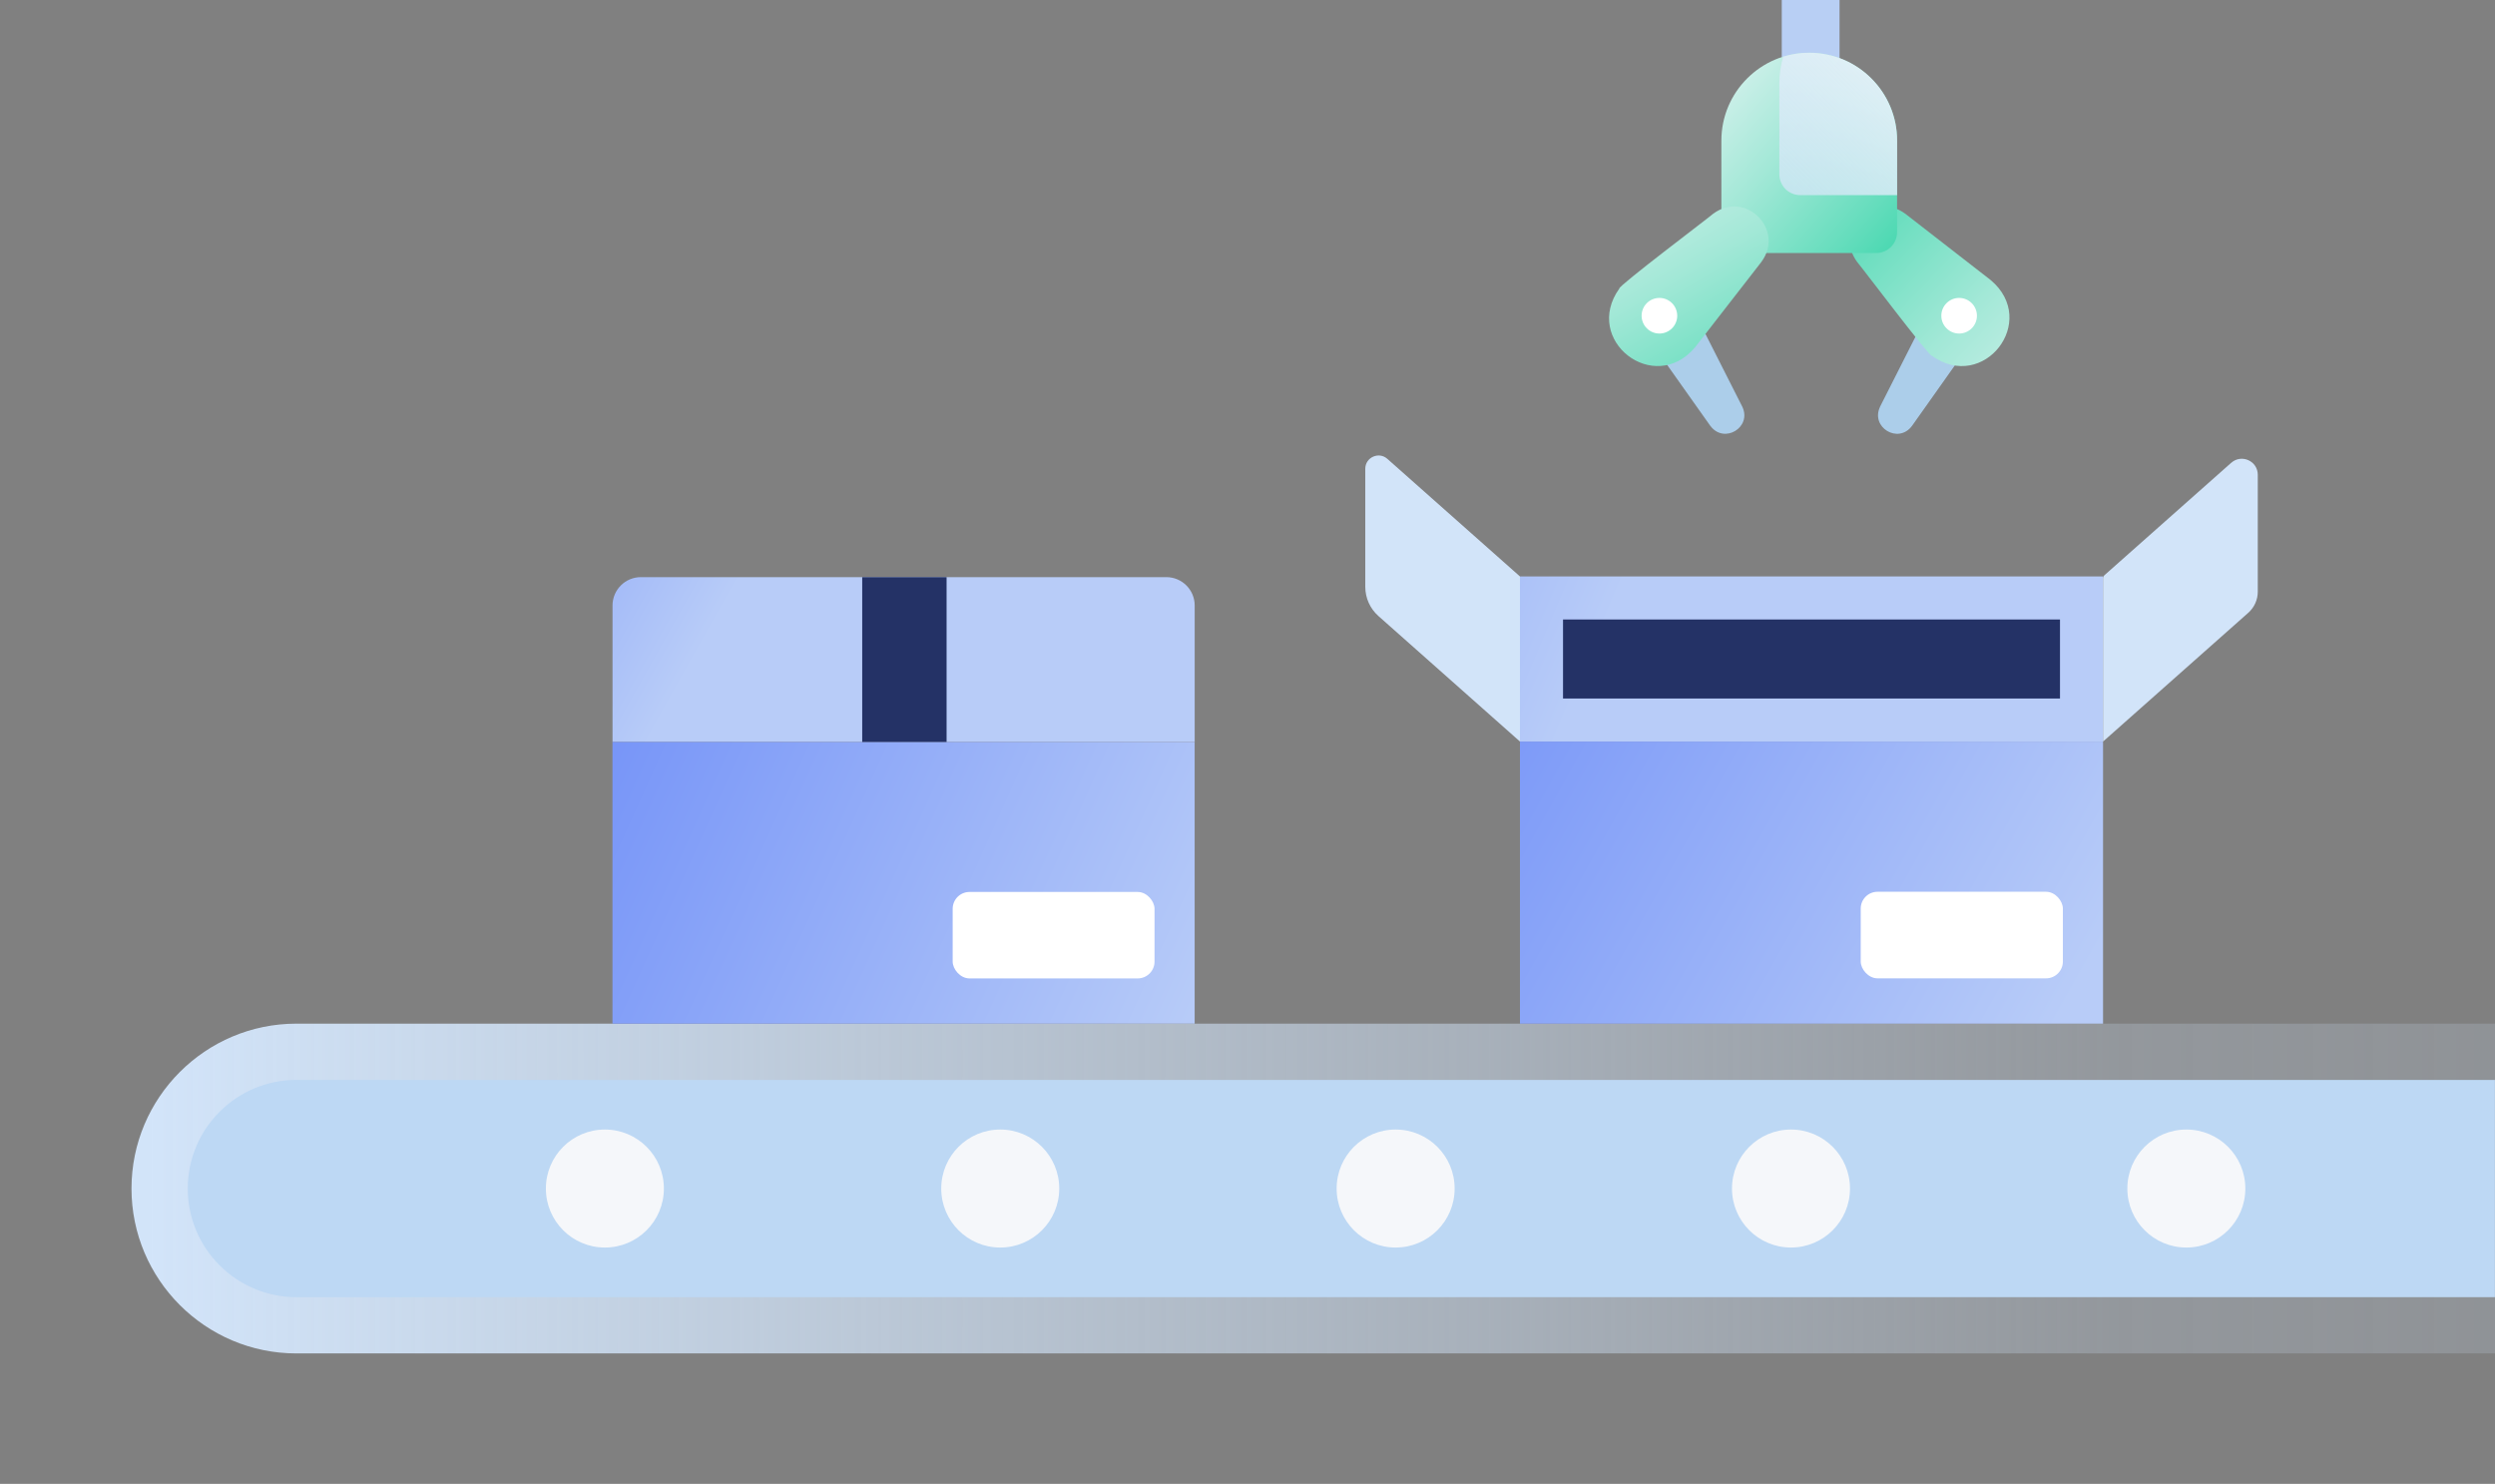 <?xml version="1.0" encoding="UTF-8"?>
<svg id="Layer_2" data-name="Layer 2" xmlns="http://www.w3.org/2000/svg" xmlns:xlink="http://www.w3.org/1999/xlink" viewBox="0 0 630.51 375">
  <rect x="0" y="0" width="630.51" height="375" fill="#808080" stroke="none"/>
  <defs>
    <style>
      .cls-1 {
        fill: #acceea;
      }

      .cls-1, .cls-2, .cls-3, .cls-4, .cls-5, .cls-6, .cls-7, .cls-8, .cls-9, .cls-10, .cls-11, .cls-12, .cls-13, .cls-14, .cls-15, .cls-16, .cls-17 {
        stroke-width: 0px;
      }

      .cls-2 {
        fill: url(#linear-gradient);
      }

      .cls-3 {
        fill: url(#linear-gradient-6);
      }

      .cls-4 {
        fill: url(#linear-gradient-5);
      }

      .cls-5 {
        fill: #d2e4f9;
      }

      .cls-6 {
        fill: none;
      }

      .cls-7 {
        fill: #bdd8f4;
      }

      .cls-8 {
        fill: #f5f7fa;
      }

      .cls-9 {
        fill: #b8cff4;
      }

      .cls-10 {
        fill: #243266;
      }

      .cls-11 {
        fill: url(#linear-gradient-2);
      }

      .cls-12 {
        fill: url(#linear-gradient-7);
      }

      .cls-13 {
        fill: url(#linear-gradient-3);
      }

      .cls-18 {
        clip-path: url(#clippath);
      }

      .cls-14 {
        fill: url(#linear-gradient-9);
      }

      .cls-15 {
        fill: url(#linear-gradient-8);
      }

      .cls-16 {
        fill: #fff;
      }

      .cls-17 {
        fill: url(#linear-gradient-4);
      }
    </style>
    <clipPath id="clippath">
      <rect id="bg" class="cls-6" width="630.51" height="375" rx="20" ry="20"/>
    </clipPath>
    <linearGradient id="linear-gradient" x1="37.16" y1="300.36" x2="1009.85" y2="300.36" gradientUnits="userSpaceOnUse">
      <stop offset="0" stop-color="#d2e4f9"/>
      <stop offset=".51" stop-color="rgba(210, 228, 249, .49)" stop-opacity=".49"/>
      <stop offset=".99" stop-color="#d2e4f9" stop-opacity="0"/>
    </linearGradient>
    <linearGradient id="linear-gradient-2" x1="188.07" y1="52.32" x2="412.8" y2="147.49" gradientUnits="userSpaceOnUse">
      <stop offset="0" stop-color="#4167f8"/>
      <stop offset=".99" stop-color="#b8ccf8"/>
    </linearGradient>
    <linearGradient id="linear-gradient-3" x1="246.32" y1="104.24" x2="522.93" y2="259.64" xlink:href="#linear-gradient-2"/>
    <linearGradient id="linear-gradient-4" x1="44.74" y1="64.89" x2="188.94" y2="146" xlink:href="#linear-gradient-2"/>
    <linearGradient id="linear-gradient-5" x1="26.81" y1="132.04" x2="306.52" y2="258.43" xlink:href="#linear-gradient-2"/>
    <linearGradient id="linear-gradient-6" x1="542.15" y1="125.03" x2="424.31" y2="11.85" gradientUnits="userSpaceOnUse">
      <stop offset="0" stop-color="#f5f7fa"/>
      <stop offset=".08" stop-color="#eaf5f5"/>
      <stop offset=".21" stop-color="#cff0ea"/>
      <stop offset=".39" stop-color="#a3e8d7"/>
      <stop offset=".59" stop-color="#66ddbd"/>
      <stop offset=".82" stop-color="#19d09c"/>
      <stop offset=".9" stop-color="#00cc92"/>
    </linearGradient>
    <linearGradient id="linear-gradient-7" x1="395.34" y1="-10.64" x2="513.1" y2="91.92" gradientTransform="translate(495.85 -418.58) rotate(90)" gradientUnits="userSpaceOnUse">
      <stop offset=".15" stop-color="#f5f7fa"/>
      <stop offset=".21" stop-color="#eaf5f5"/>
      <stop offset=".33" stop-color="#cff0ea"/>
      <stop offset=".47" stop-color="#a3e8d7"/>
      <stop offset=".64" stop-color="#66ddbd"/>
      <stop offset=".84" stop-color="#19d09c"/>
      <stop offset=".9" stop-color="#00cc92"/>
    </linearGradient>
    <linearGradient id="linear-gradient-8" x1="490.89" y1="6.37" x2="442.97" y2="53.51" gradientUnits="userSpaceOnUse">
      <stop offset="0" stop-color="#eff6f9"/>
      <stop offset=".99" stop-color="#d2e4f9" stop-opacity=".7"/>
    </linearGradient>
    <linearGradient id="linear-gradient-9" x1="395.99" y1="18.64" x2="471.1" y2="146.59" xlink:href="#linear-gradient-6"/>
  </defs>
  <g id="Layer_2-2" data-name="Layer 2">
    <g class="cls-18">
      <g>
        <path class="cls-2" d="M74.9,342.03c-22.98,0-41.67-18.69-41.67-41.67s18.69-41.67,41.67-41.67h555.6v83.34H74.9Z"/>
        <path class="cls-7" d="M74.9,272.91h555.59v54.9H74.9c-15.15,0-27.45-12.3-27.45-27.45h0c0-15.15,12.3-27.45,27.45-27.45Z"/>
        <g>
          <circle class="cls-8" cx="152.86" cy="300.36" r="14.91"/>
          <circle class="cls-8" cx="252.77" cy="300.36" r="14.91"/>
          <circle class="cls-8" cx="352.69" cy="300.36" r="14.91"/>
          <circle class="cls-8" cx="452.6" cy="300.36" r="14.91"/>
          <circle class="cls-8" cx="552.51" cy="300.36" r="14.91"/>
        </g>
      </g>
      <g>
        <rect class="cls-11" x="384.11" y="145.68" width="147.35" height="41.72"/>
        <rect class="cls-10" x="447.81" y="103.75" width="19.96" height="125.59" transform="translate(624.33 -291.25) rotate(90)"/>
        <rect class="cls-13" x="384.11" y="187.4" width="147.35" height="71.29"/>
        <rect class="cls-16" x="470.22" y="225.36" width="51.09" height="21.88" rx="4.25" ry="4.25"/>
        <path class="cls-5" d="M563.84,116.96l-32.02,28.4c-.23.2-.36.49-.36.79v41.25l36.71-32.55c1.52-1.35,2.39-3.28,2.39-5.31v-29.56c0-3.48-4.11-5.33-6.71-3.02Z"/>
        <path class="cls-5" d="M350.6,115.96l33.51,29.72v41.72s-35.77-31.72-35.77-31.72c-2.11-1.87-3.32-4.56-3.32-7.38v-29.83c0-2.89,3.42-4.43,5.58-2.51Z"/>
      </g>
      <g>
        <path class="cls-17" d="M161.95,145.85h132.79c3.96,0,7.17,3.21,7.17,7.17v34.49h-147.12v-34.49c0-3.96,3.21-7.17,7.17-7.17Z"/>
        <rect class="cls-4" x="154.78" y="187.51" width="147.12" height="71.18"/>
        <rect class="cls-16" x="240.75" y="225.41" width="51.01" height="21.85" rx="4.25" ry="4.25"/>
        <rect class="cls-10" x="217.89" y="145.85" width="21.32" height="41.66"/>
      </g>
      <g>
        <g>
          <path class="cls-1" d="M475.11,102.77l11.39-22.49c1.64-3.24,5.6-4.54,8.85-2.9,3.57,1.77,4.72,6.45,2.4,9.68,0,0-14.57,20.57-14.57,20.57-3.47,4.67-10.57.36-8.06-4.86h0Z"/>
          <path class="cls-3" d="M481.52,54.04l21.56,16.75c12.29,10.35-1.78,28.48-14.86,19.13-.51.48-18.07-22.83-18.89-23.7-6.09-8.21,4.07-18.24,12.18-12.18h0Z"/>
          <circle class="cls-16" cx="495.09" cy="79.79" r="4.5"/>
        </g>
        <path class="cls-9" d="M450.27,0v50.16c0,4.03,3.27,7.3,7.3,7.3s7.3-3.27,7.3-7.3V0h-14.6Z"/>
        <path class="cls-12" d="M437.18,16.43h23.15c12.25,0,22.2,9.95,22.2,22.2h0c0,12.25-9.95,22.2-22.2,22.2h-23.15c-2.91,0-5.27-2.36-5.27-5.27V21.7c0-2.91,2.36-5.27,5.27-5.27Z" transform="translate(418.58 495.85) rotate(-90)"/>
        <path class="cls-15" d="M479.42,35.53c0-12.26-9.94-22.2-22.2-22.2h0c-2.29,0-4.49.35-6.57.99-.64,2.08-.99,4.28-.99,6.57v23.15c0,2.91,2.36,5.27,5.27,5.27h24.49v-13.76Z"/>
        <g>
          <path class="cls-1" d="M432.22,107.63l-14.57-20.57c-2.1-2.97-1.4-7.07,1.57-9.18,3.23-2.33,7.91-1.16,9.68,2.4,0,0,11.39,22.49,11.39,22.49,2.51,5.25-4.62,9.51-8.06,4.86h0Z"/>
          <path class="cls-14" d="M445.1,66.22l-16.75,21.56c-10.35,12.29-28.48-1.78-19.13-14.86-.48-.51,22.83-18.07,23.7-18.89,8.21-6.09,18.24,4.07,12.18,12.18h0Z"/>
          <circle class="cls-16" cx="419.35" cy="79.79" r="4.5"/>
        </g>
      </g>
    </g>
  </g>
</svg>